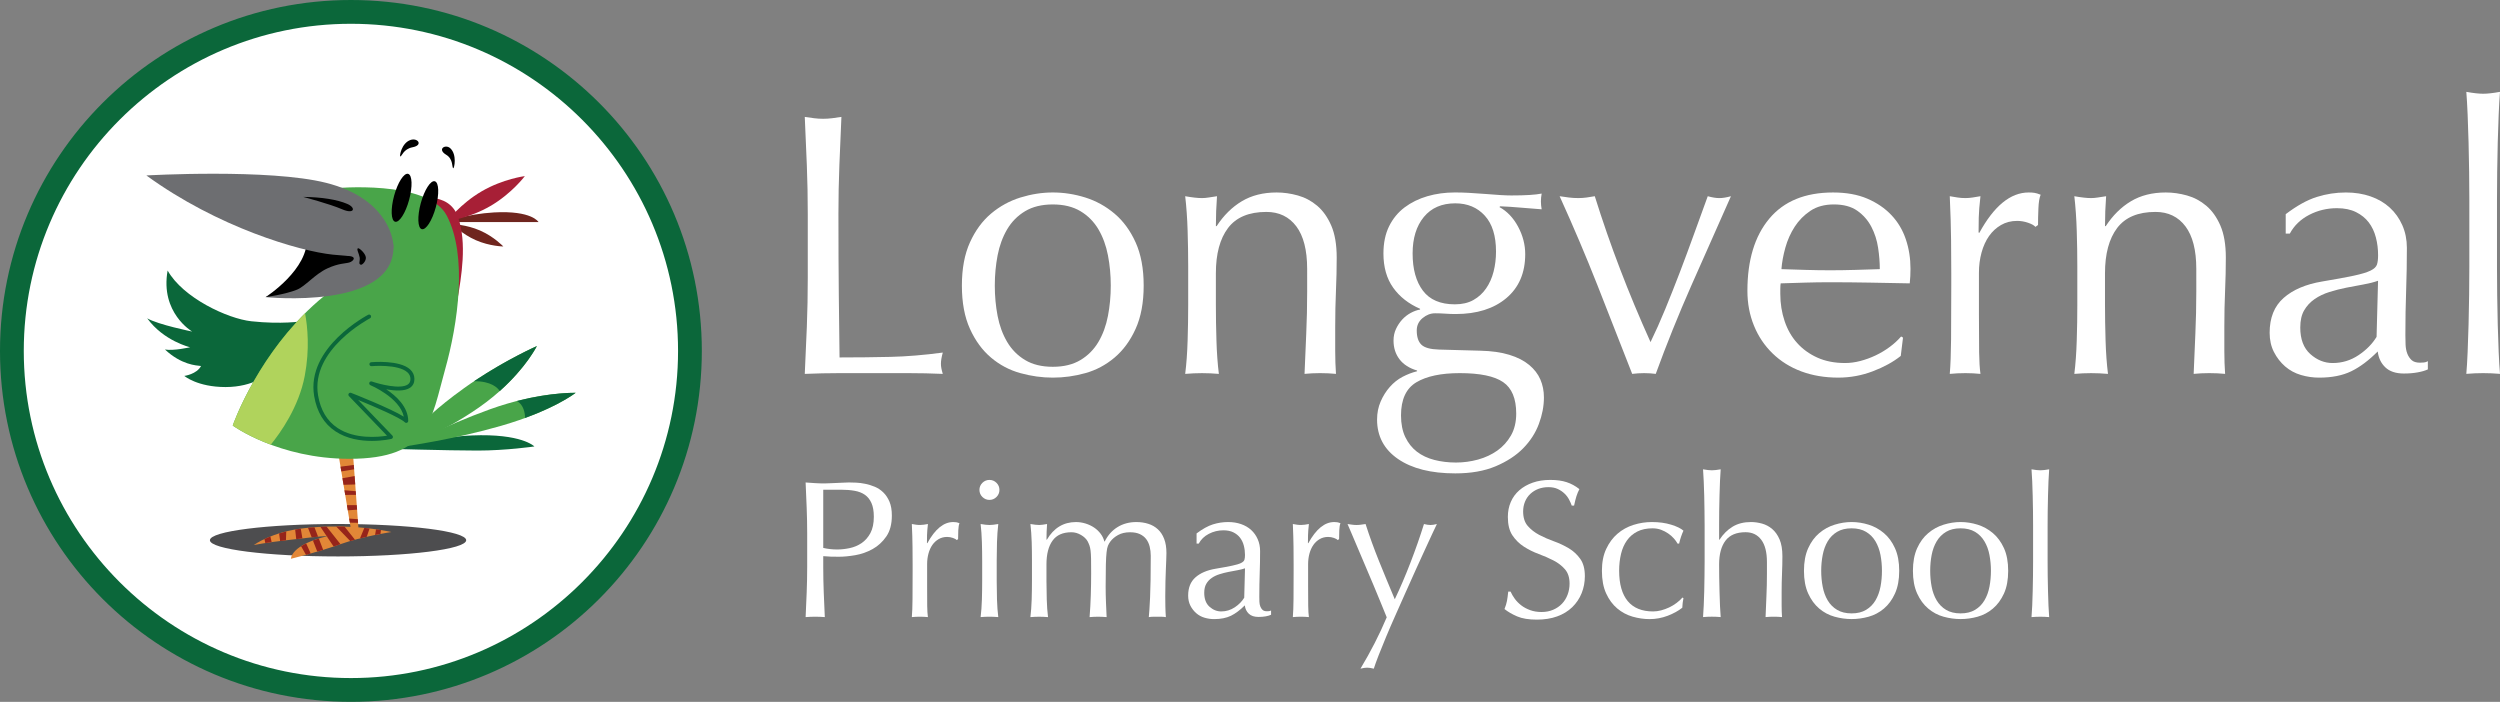 <?xml version="1.0" encoding="utf-8"?>
<!-- Generator: Adobe Illustrator 14.0.0, SVG Export Plug-In . SVG Version: 6.00 Build 43363)  -->
<!DOCTYPE svg PUBLIC "-//W3C//DTD SVG 1.1//EN" "http://www.w3.org/Graphics/SVG/1.1/DTD/svg11.dtd">
<svg version="1.1" id="Layer_1" xmlns="http://www.w3.org/2000/svg" xmlns:xlink="http://www.w3.org/1999/xlink" x="0px" y="0px"
	 width="250.39px" height="70.293px" viewBox="0 0 250.39 70.293" enable-background="new 0 0 250.39 70.293" xml:space="preserve">
<rect x="0" y="0" width="250.39" height="70.293" fill="#808080" stroke="none"/>
<g>
	<path fill="#FFFFFF" d="M35.146,69.103c-18.723,0-33.956-15.233-33.956-33.956c0-18.724,15.233-33.956,33.956-33.956
		s33.956,15.232,33.956,33.956C69.102,53.869,53.869,69.103,35.146,69.103"/>
	<path fill="#0B673A" d="M35.146,2.382c18.066,0,32.765,14.698,32.765,32.765c0,18.067-14.699,32.765-32.765,32.765
		S2.381,53.214,2.381,35.146C2.381,17.08,17.08,2.382,35.146,2.382 M35.146,0C15.735,0,0,15.735,0,35.146
		c0,19.412,15.735,35.146,35.146,35.146c19.412,0,35.146-15.734,35.146-35.146C70.292,15.735,54.558,0,35.146,0"/>
	<path fill="#4D4D4F" d="M46.692,54.106c0,0.898-5.746,1.625-12.835,1.625c-7.088,0-12.833-0.727-12.833-1.625
		c0-0.897,5.746-1.625,12.833-1.625C40.946,52.481,46.692,53.209,46.692,54.106"/>
	<path fill="#E28737" d="M35.894,52.817l-0.535-7.297l-1.426,0.186l1.174,7.061c-1.305-0.066-2.847-0.062-4.51,0.118
		c-3.397,0.365-5.174,1.704-5.174,1.704s1.207-0.246,3.232-0.476c2.004-0.227,3.45-0.424,4.193-0.424
		c-3.75,0.869-3.708,2.273-3.708,2.273s2.601-0.626,4.886-1.437c2.304-0.816,5.175-1.239,5.175-1.239S37.916,52.978,35.894,52.817"
		/>
	<path fill="#0B673A" d="M30.236,32.177c0,0-2.024,0.329-5.062,0c-2.392-0.262-6.857-2.356-8.385-5.082
		c-0.765,4.234,2.458,6.113,2.458,6.113s-3.43-0.694-4.503-1.328c1.652,2.279,4.297,2.899,4.297,2.899s-1.64,0.379-2.521,0.227
		c1.66,1.543,3.119,1.591,3.615,1.652c-0.434,0.827-1.673,0.992-1.673,0.992s1.294,1.115,4.131,1.115c2.837,0,4.297-1.35,4.297-1.35
		L30.236,32.177z"/>
	<path fill="#6F251E" d="M49.474,21.276c3.814-0.212,4.462,0.964,4.462,0.964h-9.557C44.379,22.24,46.839,21.422,49.474,21.276"/>
	<path fill="#0B673A" d="M47.243,43.613c5.023-0.211,6.28,1.102,6.28,1.102s-2.81,0.412-5.701,0.412
		c-2.893,0-9.475-0.191-9.475-0.191S43.773,43.759,47.243,43.613"/>
	<path fill="#6F251E" d="M47.659,24.057c-1.403-0.615-2.326-1.596-2.326-1.596s1.349,0.014,2.75,0.628
		c1.403,0.615,2.327,1.596,2.327,1.596S49.061,24.671,47.659,24.057"/>
	<path fill="#A71F36" d="M49.113,20.635C46.968,21.88,44.8,22.15,44.8,22.15s1.309-1.749,3.453-2.995
		c2.145-1.246,4.314-1.517,4.314-1.517S51.257,19.388,49.113,20.635"/>
	<path fill="#A71F36" d="M45.811,30.062c0.386-2.314,0.992-5.702,0.054-8.346c-0.936-2.644-4.213-1.873-5.838-1.79
		S45.425,32.376,45.811,30.062"/>
	<path fill="#49A549" d="M23.309,42.621c0,0,2.671-7.738,9.254-13.054c6.583-5.315,0.937-10.714,0.937-10.714
		s9.33-0.891,11.238,2.726c2.12,4.021,1.129,10.852-0.165,15.45c-1.407,4.999-1.543,8.924-9.585,8.924
		C27.881,45.953,23.309,42.621,23.309,42.621"/>
	<path fill="#B0D35C" d="M30.553,31.377c-5.119,5.1-7.244,11.244-7.244,11.244s1.385,1.007,3.81,1.915
		c0.96-1.174,2.814-3.768,3.406-6.9C31.03,34.959,30.805,32.718,30.553,31.377"/>
	<path d="M40.977,20.015c-0.36,1.324-0.989,2.306-1.405,2.192c-0.415-0.112-0.46-1.278-0.1-2.603c0.36-1.324,0.99-2.306,1.406-2.193
		C41.292,17.525,41.336,18.691,40.977,20.015"/>
	<path d="M43.648,20.759c-0.36,1.324-0.99,2.306-1.404,2.193c-0.416-0.114-0.46-1.278-0.101-2.603
		c0.36-1.325,0.99-2.307,1.405-2.194C43.964,18.27,44.009,19.435,43.648,20.759"/>
	<path d="M40.096,15.671c0.151,0,0.29-0.743,1.226-0.923c1.089-0.208,0.522-0.978-0.207-0.729
		C40.211,14.325,39.985,15.671,40.096,15.671"/>
	<path d="M45.392,16.852c-0.138-0.063,0.019-0.918-0.696-1.346c-0.953-0.567-0.085-1.102,0.399-0.66
		C45.799,15.488,45.493,16.899,45.392,16.852"/>
	<path fill="#0B673A" d="M37.241,44.16c-1.104,0-2.49-0.194-3.649-0.963c-1.146-0.761-1.86-1.947-2.127-3.531
		c-0.82-4.879,5.352-8.109,5.414-8.141c0.097-0.051,0.218-0.013,0.268,0.084c0.049,0.099,0.011,0.218-0.087,0.269
		c-0.059,0.03-5.976,3.13-5.203,7.722c0.248,1.472,0.904,2.57,1.954,3.266c1.728,1.146,4.073,0.913,4.951,0.771l-3.815-3.969
		c-0.064-0.068-0.074-0.171-0.021-0.249c0.051-0.077,0.151-0.107,0.237-0.073c0.178,0.069,3.92,1.539,5.281,2.384
		c-0.407-1.912-3.312-3.14-3.342-3.153c-0.099-0.04-0.148-0.152-0.11-0.252c0.039-0.102,0.149-0.152,0.25-0.118
		c0.754,0.262,2.876,0.821,3.615,0.293c0.17-0.121,0.252-0.298,0.252-0.539c0-0.266-0.098-0.484-0.3-0.669
		c-0.933-0.852-3.567-0.623-3.594-0.62c-0.111,0.008-0.206-0.071-0.215-0.18c-0.01-0.109,0.07-0.205,0.179-0.215
		c0.116-0.012,2.838-0.246,3.897,0.722c0.285,0.263,0.431,0.586,0.431,0.962c0,0.373-0.142,0.663-0.421,0.861
		c-0.542,0.388-1.543,0.323-2.406,0.165c1.013,0.672,2.195,1.758,2.207,3.165c0.001,0.081-0.047,0.152-0.12,0.184
		c-0.074,0.033-0.158,0.017-0.217-0.04c-0.487-0.474-3.054-1.577-4.679-2.239l3.432,3.571c0.049,0.052,0.067,0.125,0.046,0.193
		c-0.02,0.068-0.075,0.121-0.144,0.137C39.139,43.974,38.325,44.159,37.241,44.16"/>
	<path fill="#6D6E71" d="M26.6,29.759c0,0,12.808,1.322,12.808-5c0-2.933-6.776-0.991-6.776-0.991l-3.738,5.184L26.6,29.759z"/>
	<path d="M30.731,23.728c0.269,3.222-4.132,6.031-4.132,6.031s1.963-0.269,3.14-0.744c0.837-0.337,1.791-1.549,3.037-2.127
		c1.158-0.536,1.797-0.475,2.21-0.599c0.414-0.124,0.787-0.593-0.082-0.656C34.034,25.57,30.462,20.505,30.731,23.728"/>
	<path fill="#6D6E71" d="M14.66,17.572c0,0,12.312-0.703,18.013,0.743c5.701,1.446,6.734,5.123,6.734,6.445
		c0,0.908-2.478,1.116-6.073,0.744C30.004,25.159,21.808,22.777,14.66,17.572"/>
	<path d="M30.36,19.72c0,0,2.665,0.702,3.903,1.239c1.239,0.538,1.419-0.15,0.517-0.537C33.769,19.989,32.218,19.742,30.36,19.72"/>
	<path d="M36.639,25.752c0.063,0.389-0.364,0.802-0.495,0.765c-0.29-0.083-0.059-0.347-0.122-0.736
		c-0.062-0.389-0.374-0.896-0.148-0.917C36.011,24.851,36.576,25.363,36.639,25.752"/>
	<path fill="#49A549" d="M50.19,42.648c-4.685,1.357-9.548,2.045-9.548,2.045s3.832-2.04,8.418-3.696
		c4.906-1.771,8.593-1.653,8.593-1.653S55.383,41.146,50.19,42.648"/>
	<path fill="#49A549" d="M47.95,40.824c-3.67,2.556-7.227,3.855-7.227,3.855s0.074-1.729,5.77-5.813
		c3.636-2.607,7.278-4.205,7.278-4.205S52.174,37.884,47.95,40.824"/>
	<path fill="#0B673A" d="M47.48,38.183c1.73-0.016,2.372,0.672,2.573,0.982c2.662-2.375,3.717-4.504,3.717-4.504
		S50.76,35.982,47.48,38.183"/>
	<path fill="#0B673A" d="M51.775,40.16c0.693,0.396,0.808,1.265,0.817,1.702c3.495-1.279,5.062-2.518,5.062-2.518
		S55.265,39.268,51.775,40.16"/>
	<path fill="#96241A" d="M26.485,53.988l0.089,0.402c0.19-0.029,0.402-0.06,0.634-0.094l-0.126-0.567
		C26.859,53.817,26.664,53.904,26.485,53.988 M35.467,47.004l-0.033-0.439l-1.33,0.175l0.079,0.478L35.467,47.004z M28.058,54.185
		c0.186-0.023,0.379-0.047,0.582-0.069l0.028-0.89c-0.252,0.062-0.493,0.13-0.717,0.198L28.058,54.185z M30.123,52.946
		c-0.193,0.026-0.381,0.056-0.562,0.089l0.106,0.961c0.215-0.024,0.422-0.05,0.622-0.071L30.123,52.946z M34.407,48.559l1.171-0.037
		l-0.061-0.842l-1.22,0.217L34.407,48.559z M34.832,51.114l0.932-0.068l-0.032-0.455l-0.985,0.005L34.832,51.114z M34.575,49.57
		l1.08-0.009l-0.026-0.366l-1.13-0.093L34.575,49.57z M32.094,52.767l0.62,0.928c0.045-0.001,0.095-0.004,0.135-0.004
		c-0.042,0.009-0.078,0.019-0.118,0.028l0.681,1.018c0.206-0.068,0.411-0.138,0.614-0.209c0.025-0.008,0.051-0.018,0.077-0.026
		l-1.395-1.76C32.505,52.748,32.301,52.758,32.094,52.767 M36.053,53.926c0.233-0.057,0.461-0.113,0.682-0.163l0.278-0.835
		c-0.167-0.02-0.342-0.038-0.523-0.057L36.053,53.926z M37.659,53.012l-0.092,0.571c0.194-0.039,0.375-0.075,0.543-0.106
		l0.041-0.389C38.001,53.062,37.838,53.037,37.659,53.012 M30.154,54.707l0.491,0.863c0.152-0.041,0.309-0.086,0.475-0.133
		l-0.456-1.013C30.471,54.52,30.301,54.613,30.154,54.707 M34.969,51.938l0.068,0.41l0.824,0.014l-0.026-0.364L34.969,51.938z
		 M33.669,52.728l1.411,1.464c0.158-0.048,0.316-0.092,0.474-0.134l-1.047-1.316C34.236,52.734,33.957,52.729,33.669,52.728
		 M31.495,52.806c-0.215,0.016-0.432,0.034-0.649,0.055l0.372,0.957c0.234-0.025,0.444-0.047,0.641-0.065L31.495,52.806z
		 M31.341,54.134l0.436,1.114c0.193-0.057,0.39-0.115,0.591-0.177l-0.438-1.137C31.718,54,31.522,54.066,31.341,54.134"/>
	<path fill="#FFFFFF" d="M80.81,16.562c-0.064-1.586-0.132-3.204-0.207-4.853c0.323,0.051,0.638,0.095,0.937,0.132
		c0.299,0.037,0.6,0.056,0.899,0.056c0.299,0,0.6-0.019,0.899-0.056c0.299-0.037,0.611-0.081,0.935-0.132
		c-0.073,1.649-0.144,3.267-0.205,4.853c-0.062,1.586-0.094,3.203-0.094,4.852c0,3.146,0.013,5.875,0.038,8.185
		c0.025,2.312,0.049,4.378,0.074,6.201c1.774,0,3.472-0.019,5.096-0.057c1.623-0.037,3.372-0.181,5.244-0.432
		c-0.125,0.45-0.187,0.823-0.187,1.125c0,0.275,0.062,0.61,0.187,1.011c-1.148-0.051-2.298-0.076-3.446-0.076h-3.446h-3.466
		c-1.111,0-2.266,0.025-3.465,0.076c0.075-1.549,0.143-3.121,0.207-4.72c0.062-1.6,0.093-3.222,0.093-4.871v-6.442
		C80.903,19.765,80.873,18.148,80.81,16.562"/>
	<path fill="#FFFFFF" d="M97.145,24.279c0.536-1.186,1.241-2.148,2.115-2.885c0.874-0.736,1.855-1.273,2.941-1.612
		c1.086-0.335,2.166-0.505,3.241-0.505c1.098,0,2.185,0.169,3.259,0.505c1.075,0.338,2.048,0.875,2.923,1.612
		c0.874,0.737,1.58,1.699,2.116,2.885c0.537,1.187,0.806,2.629,0.806,4.327c0,1.699-0.269,3.141-0.806,4.327
		c-0.536,1.188-1.242,2.148-2.116,2.886c-0.875,0.736-1.848,1.255-2.923,1.553c-1.074,0.302-2.161,0.45-3.259,0.45
		c-1.075,0-2.155-0.148-3.241-0.45c-1.086-0.298-2.068-0.816-2.941-1.553c-0.874-0.737-1.579-1.698-2.115-2.886
		c-0.539-1.186-0.806-2.628-0.806-4.327C96.339,26.909,96.606,25.466,97.145,24.279 M99.916,31.641
		c0.188,0.974,0.506,1.842,0.956,2.604c0.451,0.763,1.05,1.367,1.799,1.816c0.749,0.451,1.673,0.675,2.772,0.675
		c1.098,0,2.022-0.224,2.772-0.675c0.749-0.449,1.349-1.054,1.799-1.816c0.449-0.762,0.767-1.63,0.954-2.604
		c0.188-0.974,0.282-1.986,0.282-3.035s-0.094-2.06-0.282-3.034c-0.188-0.974-0.505-1.842-0.954-2.604
		c-0.45-0.762-1.05-1.368-1.799-1.816c-0.75-0.449-1.674-0.676-2.772-0.676c-1.099,0-2.023,0.227-2.772,0.676
		c-0.75,0.449-1.349,1.054-1.799,1.816c-0.449,0.762-0.767,1.63-0.956,2.604c-0.187,0.974-0.281,1.985-0.281,3.034
		S99.729,30.667,99.916,31.641"/>
	<path fill="#FFFFFF" d="M129.832,22.668c-0.725-0.961-1.725-1.443-2.997-1.443c-1.748,0-3.028,0.539-3.84,1.611
		c-0.812,1.074-1.218,2.585-1.218,4.534v3.183c0,1.125,0.019,2.305,0.057,3.542c0.037,1.235,0.117,2.354,0.242,3.352
		c-0.574-0.05-1.136-0.075-1.686-0.075c-0.548,0-1.111,0.025-1.686,0.075c0.124-0.997,0.206-2.116,0.243-3.352
		c0.038-1.236,0.057-2.416,0.057-3.542v-3.896c0-1.125-0.019-2.304-0.057-3.54c-0.037-1.236-0.119-2.391-0.243-3.465
		c0.699,0.125,1.261,0.187,1.686,0.187c0.199,0,0.418-0.019,0.656-0.057c0.237-0.036,0.518-0.08,0.843-0.13
		c-0.075,0.999-0.112,1.999-0.112,2.996h0.074c0.702-1.072,1.541-1.904,2.519-2.49c0.977-0.587,2.141-0.881,3.494-0.881
		c0.701,0,1.408,0.1,2.124,0.3c0.713,0.199,1.358,0.543,1.936,1.03c0.575,0.487,1.045,1.149,1.409,1.986
		c0.362,0.837,0.545,1.905,0.545,3.202c0,1.075-0.025,2.179-0.074,3.315c-0.051,1.138-0.076,2.342-0.076,3.616v2.436
		c0,0.398,0.006,0.791,0.02,1.179c0.011,0.389,0.03,0.755,0.057,1.104c-0.508-0.05-1.037-0.075-1.593-0.075
		c-0.532,0-1.051,0.025-1.556,0.075c0.049-1.298,0.106-2.633,0.17-4.008c0.061-1.372,0.094-2.784,0.094-4.234V26.92
		C130.918,25.047,130.554,23.629,129.832,22.668"/>
	<path fill="#FFFFFF" d="M139.123,22.668c0.373-0.762,0.892-1.392,1.553-1.893c0.663-0.498,1.424-0.873,2.287-1.124
		c0.86-0.25,1.779-0.375,2.754-0.375c0.473,0,0.93,0.013,1.366,0.037c0.438,0.025,0.994,0.063,1.667,0.112
		c0.576,0.051,1.087,0.088,1.536,0.113c0.449,0.026,0.812,0.038,1.088,0.038c1.398,0,2.41-0.062,3.033-0.188
		c-0.024,0.125-0.044,0.257-0.055,0.392c-0.013,0.139-0.021,0.269-0.021,0.395s0.008,0.255,0.021,0.393
		c0.011,0.138,0.03,0.269,0.055,0.395c-0.723-0.05-1.43-0.106-2.115-0.169c-0.688-0.062-1.368-0.106-2.042-0.132l-0.075,0.076
		c0.773,0.423,1.397,1.08,1.872,1.966c0.475,0.887,0.713,1.805,0.713,2.754c0,1.873-0.632,3.341-1.892,4.402
		c-1.262,1.061-2.955,1.592-5.077,1.592c-0.351,0-0.692-0.013-1.03-0.037c-0.338-0.025-0.681-0.037-1.031-0.037
		c-0.449,0-0.867,0.162-1.255,0.486c-0.387,0.325-0.579,0.736-0.579,1.236c0,0.65,0.154,1.123,0.468,1.425
		c0.312,0.299,0.893,0.461,1.742,0.486c0.698,0.025,1.386,0.044,2.062,0.057c0.673,0.012,1.36,0.031,2.06,0.056
		c1.149,0.024,2.129,0.163,2.939,0.412c0.813,0.249,1.475,0.587,1.986,1.012c0.511,0.424,0.887,0.91,1.124,1.459
		c0.237,0.55,0.357,1.148,0.357,1.799c0,0.875-0.17,1.762-0.508,2.66c-0.336,0.899-0.859,1.71-1.573,2.437
		c-0.71,0.723-1.629,1.322-2.752,1.797c-1.125,0.475-2.474,0.713-4.047,0.713c-2.423,0-4.334-0.482-5.733-1.442
		c-1.398-0.962-2.098-2.28-2.098-3.953c0-0.65,0.119-1.249,0.357-1.798c0.237-0.551,0.543-1.037,0.918-1.462
		c0.374-0.425,0.799-0.762,1.272-1.012c0.475-0.249,0.962-0.437,1.461-0.562V37.11c-0.773-0.226-1.361-0.6-1.76-1.123
		c-0.4-0.525-0.6-1.148-0.6-1.874c0-0.425,0.08-0.811,0.244-1.161c0.161-0.351,0.368-0.662,0.617-0.937
		c0.25-0.275,0.538-0.499,0.862-0.675c0.324-0.174,0.636-0.287,0.937-0.337v-0.076c-1.15-0.498-2.048-1.203-2.697-2.115
		c-0.649-0.912-0.974-2.054-0.974-3.427C138.561,24.334,138.748,23.431,139.123,22.668 M150.547,38.271
		c-0.874-0.6-2.321-0.9-4.345-0.9c-1.874,0-3.321,0.307-4.345,0.918c-1.025,0.611-1.537,1.718-1.537,3.316
		c0,0.849,0.144,1.573,0.43,2.173c0.288,0.599,0.677,1.088,1.162,1.462c0.488,0.374,1.067,0.649,1.743,0.824
		c0.673,0.173,1.398,0.262,2.172,0.262c0.75,0,1.486-0.101,2.211-0.299c0.725-0.201,1.367-0.502,1.929-0.9
		c0.562-0.399,1.018-0.905,1.368-1.516c0.349-0.613,0.523-1.344,0.523-2.192C151.859,39.92,151.422,38.871,150.547,38.271
		 M148.713,21.601c-0.75-0.825-1.737-1.236-2.96-1.236c-1.349,0-2.398,0.456-3.147,1.367c-0.748,0.913-1.124,2.129-1.124,3.654
		c0,1.572,0.344,2.815,1.031,3.726c0.687,0.913,1.755,1.368,3.203,1.368c0.725,0,1.343-0.143,1.854-0.431
		c0.512-0.288,0.936-0.674,1.272-1.162c0.338-0.487,0.588-1.049,0.75-1.686c0.163-0.637,0.243-1.304,0.243-2.003
		C149.836,23.623,149.462,22.424,148.713,21.601"/>
	<path fill="#FFFFFF" d="M160.008,28.606c-1.162-2.947-2.43-5.932-3.802-8.954c0.325,0.05,0.636,0.094,0.937,0.131
		c0.3,0.037,0.611,0.056,0.938,0.056c0.274,0,0.549-0.019,0.824-0.056c0.273-0.037,0.548-0.081,0.822-0.131
		c0.774,2.472,1.616,4.901,2.53,7.287c0.909,2.385,1.929,4.828,3.053,7.324c0.499-1.023,0.992-2.129,1.479-3.314
		c0.487-1.188,0.974-2.417,1.462-3.691c0.485-1.274,0.961-2.553,1.424-3.84c0.462-1.287,0.917-2.542,1.366-3.765
		c0.45,0.125,0.836,0.187,1.161,0.187c0.324,0,0.712-0.062,1.162-0.187c-1.349,3.022-2.674,6.007-3.971,8.954
		c-1.299,2.947-2.487,5.894-3.56,8.84c-0.374-0.05-0.762-0.075-1.161-0.075c-0.4,0-0.8,0.025-1.199,0.075
		C162.325,34.5,161.17,31.554,160.008,28.606"/>
	<path fill="#FFFFFF" d="M177.205,21.9c1.46-1.749,3.589-2.622,6.387-2.622c1.324,0,2.467,0.205,3.428,0.617
		c0.962,0.412,1.767,0.962,2.416,1.649c0.65,0.687,1.13,1.492,1.442,2.417c0.313,0.924,0.469,1.911,0.469,2.959
		c0,0.25-0.006,0.493-0.018,0.73c-0.014,0.237-0.033,0.481-0.056,0.731c-1.349-0.024-2.686-0.051-4.01-0.076
		c-1.323-0.023-2.661-0.037-4.01-0.037c-0.824,0-1.642,0.013-2.453,0.037c-0.812,0.025-1.63,0.052-2.454,0.076
		c-0.023,0.125-0.038,0.312-0.038,0.561v0.488c0,0.974,0.146,1.886,0.433,2.734c0.286,0.851,0.704,1.58,1.255,2.192
		c0.55,0.611,1.223,1.1,2.022,1.46c0.8,0.362,1.725,0.543,2.771,0.543c0.501,0,1.014-0.067,1.537-0.205
		c0.523-0.137,1.035-0.324,1.536-0.562c0.498-0.237,0.968-0.519,1.404-0.843c0.438-0.324,0.818-0.674,1.143-1.049l0.188,0.113
		l-0.225,1.835c-0.75,0.6-1.681,1.111-2.791,1.535c-1.112,0.424-2.268,0.638-3.465,0.638c-1.35,0-2.58-0.207-3.691-0.619
		s-2.073-1.012-2.884-1.798c-0.812-0.786-1.438-1.717-1.873-2.791c-0.438-1.073-0.655-2.235-0.655-3.484
		C175.013,26.059,175.743,23.648,177.205,21.9 M181.325,21.113c-0.636,0.425-1.161,0.955-1.573,1.592
		c-0.411,0.637-0.725,1.337-0.937,2.098c-0.212,0.761-0.345,1.48-0.393,2.153c0.773,0.025,1.579,0.052,2.416,0.076
		c0.836,0.024,1.654,0.038,2.454,0.038c0.824,0,1.66-0.013,2.511-0.038c0.848-0.024,1.673-0.051,2.471-0.076
		c0-0.673-0.055-1.385-0.169-2.135c-0.112-0.75-0.336-1.449-0.673-2.099c-0.337-0.649-0.805-1.185-1.405-1.61
		c-0.599-0.425-1.386-0.637-2.359-0.637C182.742,20.477,181.961,20.688,181.325,21.113"/>
	<path fill="#FFFFFF" d="M203.129,22.312c-0.361-0.125-0.729-0.188-1.104-0.188c-0.6,0-1.138,0.138-1.611,0.413
		c-0.474,0.275-0.876,0.643-1.199,1.104c-0.325,0.463-0.574,1.013-0.75,1.65c-0.175,0.636-0.262,1.317-0.262,2.041v4.12
		c0,1.675,0.006,2.955,0.02,3.841c0.012,0.887,0.056,1.605,0.132,2.154c-0.5-0.05-1.001-0.076-1.5-0.076
		c-0.55,0-1.074,0.026-1.573,0.076c0.075-0.85,0.117-2.005,0.131-3.466c0.013-1.461,0.02-3.252,0.02-5.376v-1.199
		c0-0.974-0.007-2.098-0.02-3.371c-0.014-1.274-0.056-2.735-0.131-4.384c0.274,0.05,0.537,0.094,0.786,0.13
		c0.251,0.04,0.512,0.057,0.787,0.057c0.225,0,0.462-0.018,0.713-0.057c0.248-0.036,0.512-0.08,0.787-0.13
		c-0.102,0.899-0.158,1.611-0.17,2.136s-0.018,1.024-0.018,1.498l0.074,0.038c1.474-2.697,3.122-4.046,4.946-4.046
		c0.223,0,0.418,0.013,0.579,0.038c0.163,0.024,0.367,0.088,0.618,0.187c-0.124,0.3-0.2,0.756-0.224,1.367
		c-0.027,0.613-0.038,1.168-0.038,1.668l-0.263,0.187C203.735,22.573,203.491,22.438,203.129,22.312"/>
	<path fill="#FFFFFF" d="M218.883,22.668c-0.724-0.961-1.725-1.443-2.996-1.443c-1.75,0-3.029,0.539-3.842,1.611
		c-0.81,1.074-1.217,2.585-1.217,4.534v3.183c0,1.125,0.019,2.305,0.057,3.542c0.037,1.235,0.118,2.354,0.242,3.352
		c-0.574-0.05-1.137-0.075-1.686-0.075s-1.111,0.025-1.685,0.075c0.124-0.997,0.205-2.116,0.242-3.352
		c0.039-1.236,0.057-2.416,0.057-3.542v-3.896c0-1.125-0.018-2.304-0.057-3.54c-0.037-1.236-0.118-2.391-0.242-3.465
		c0.699,0.125,1.26,0.187,1.685,0.187c0.2,0,0.418-0.019,0.656-0.057c0.237-0.036,0.518-0.08,0.842-0.13
		c-0.073,0.999-0.111,1.999-0.111,2.996h0.076c0.701-1.072,1.54-1.904,2.518-2.49c0.977-0.587,2.141-0.881,3.494-0.881
		c0.701,0,1.408,0.1,2.124,0.3c0.713,0.199,1.358,0.543,1.934,1.03c0.577,0.487,1.047,1.149,1.411,1.986
		c0.362,0.837,0.545,1.905,0.545,3.202c0,1.075-0.025,2.179-0.074,3.315c-0.051,1.138-0.076,2.342-0.076,3.616v2.436
		c0,0.398,0.005,0.791,0.02,1.179c0.011,0.389,0.03,0.755,0.057,1.104c-0.508-0.05-1.037-0.075-1.593-0.075
		c-0.532,0-1.051,0.025-1.556,0.075c0.049-1.298,0.105-2.633,0.17-4.008c0.061-1.372,0.094-2.784,0.094-4.234V26.92
		C219.971,25.047,219.607,23.629,218.883,22.668"/>
	<path fill="#FFFFFF" d="M232.034,19.728c0.948-0.301,1.923-0.45,2.923-0.45c0.898,0,1.724,0.131,2.474,0.394
		c0.751,0.262,1.392,0.636,1.923,1.125c0.532,0.486,0.95,1.073,1.253,1.76c0.304,0.688,0.456,1.442,0.456,2.267
		c0,1.422-0.024,2.841-0.073,4.251c-0.051,1.411-0.077,2.903-0.077,4.478c0,0.3,0.006,0.618,0.019,0.955
		c0.014,0.337,0.07,0.637,0.169,0.898c0.1,0.263,0.244,0.48,0.431,0.656c0.188,0.175,0.469,0.262,0.843,0.262
		c0.126,0,0.256-0.007,0.395-0.02c0.137-0.011,0.269-0.055,0.393-0.131v0.824c-0.275,0.126-0.618,0.227-1.029,0.299
		c-0.413,0.075-0.868,0.114-1.367,0.114c-0.812,0-1.433-0.207-1.862-0.618c-0.433-0.412-0.686-0.943-0.762-1.592
		c-0.896,0.898-1.779,1.561-2.65,1.984s-1.941,0.638-3.211,0.638c-0.621,0-1.231-0.087-1.829-0.264
		c-0.597-0.174-1.125-0.462-1.586-0.859c-0.46-0.401-0.833-0.881-1.121-1.444c-0.286-0.562-0.429-1.204-0.429-1.929
		c0-1.498,0.466-2.66,1.4-3.484c0.933-0.824,2.221-1.373,3.865-1.649c1.343-0.224,2.394-0.418,3.154-0.58
		c0.759-0.163,1.319-0.331,1.68-0.506c0.359-0.174,0.577-0.381,0.653-0.619c0.073-0.237,0.11-0.542,0.11-0.917
		c0-0.625-0.072-1.224-0.224-1.798c-0.15-0.575-0.388-1.073-0.712-1.499c-0.324-0.424-0.748-0.768-1.272-1.029
		c-0.526-0.263-1.162-0.394-1.912-0.394c-0.998,0-1.929,0.225-2.791,0.674c-0.86,0.449-1.504,1.074-1.929,1.873h-0.412v-1.948
		C230.047,20.602,231.083,20.026,232.034,19.728 M236.704,28.493c-0.56,0.101-1.124,0.208-1.694,0.318
		c-0.571,0.113-1.139,0.257-1.697,0.432c-0.561,0.175-1.056,0.412-1.492,0.713c-0.434,0.299-0.783,0.673-1.043,1.122
		c-0.262,0.45-0.392,1.024-0.392,1.723c0,1.176,0.336,2.062,1.006,2.661s1.418,0.898,2.236,0.898c0.945,0,1.81-0.262,2.592-0.786
		c0.784-0.524,1.387-1.137,1.809-1.835l0.148-5.62C237.754,28.269,237.263,28.394,236.704,28.493"/>
	<path fill="#FFFFFF" d="M247.299,17.217c-0.013-0.999-0.031-1.985-0.057-2.959c-0.023-0.975-0.057-1.904-0.094-2.791
		c-0.038-0.886-0.08-1.644-0.131-2.267c0.699,0.125,1.262,0.188,1.687,0.188s0.986-0.062,1.686-0.188
		c-0.049,0.623-0.094,1.38-0.132,2.267c-0.037,0.887-0.067,1.816-0.094,2.791c-0.023,0.974-0.044,1.961-0.056,2.959
		s-0.019,1.923-0.019,2.772v6.78c0,0.85,0.007,1.774,0.019,2.773c0.012,0.999,0.032,1.985,0.056,2.959
		c0.026,0.975,0.057,1.898,0.094,2.773c0.038,0.873,0.083,1.598,0.132,2.171c-0.574-0.05-1.137-0.074-1.686-0.074
		c-0.55,0-1.111,0.024-1.687,0.074c0.051-0.573,0.093-1.298,0.131-2.171c0.037-0.875,0.07-1.799,0.094-2.773
		c0.025-0.974,0.044-1.96,0.057-2.959c0.014-0.999,0.02-1.924,0.02-2.773v-6.78C247.319,19.141,247.313,18.216,247.299,17.217"/>
	<path fill="#FFFFFF" d="M80.794,50.862c-0.034-0.829-0.068-1.677-0.107-2.54c0.313,0.024,0.631,0.048,0.952,0.067
		c0.32,0.021,0.637,0.029,0.951,0.029c0.158,0,0.349-0.006,0.571-0.02c0.222-0.013,0.448-0.022,0.677-0.029
		c0.228-0.006,0.449-0.017,0.658-0.029c0.209-0.014,0.385-0.019,0.529-0.019c0.197,0,0.439,0.005,0.727,0.019
		c0.288,0.013,0.592,0.052,0.912,0.118c0.322,0.065,0.639,0.163,0.954,0.294c0.313,0.131,0.599,0.321,0.853,0.569
		c0.255,0.249,0.461,0.56,0.619,0.932c0.157,0.374,0.235,0.835,0.235,1.385c0,0.864-0.187,1.563-0.56,2.1
		c-0.372,0.537-0.832,0.956-1.373,1.257c-0.545,0.301-1.12,0.504-1.729,0.609c-0.607,0.104-1.147,0.156-1.618,0.156
		c-0.303,0-0.577-0.003-0.825-0.009c-0.249-0.006-0.506-0.023-0.767-0.049v1.078c0,0.865,0.018,1.714,0.05,2.553
		c0.033,0.837,0.067,1.663,0.107,2.473c-0.301-0.025-0.621-0.039-0.961-0.039c-0.341,0-0.661,0.014-0.961,0.039
		c0.039-0.81,0.073-1.636,0.107-2.473c0.032-0.839,0.05-1.688,0.05-2.553v-3.376C80.844,52.542,80.826,51.694,80.794,50.862
		 M83.846,55.034c0.407,0,0.825-0.046,1.256-0.138c0.434-0.091,0.829-0.257,1.188-0.499c0.36-0.243,0.653-0.577,0.884-1.002
		c0.229-0.426,0.345-0.972,0.345-1.638c0-0.563-0.08-1.021-0.237-1.375c-0.157-0.353-0.377-0.628-0.658-0.825
		c-0.281-0.196-0.624-0.33-1.03-0.401c-0.406-0.072-0.864-0.109-1.373-0.109h-1.768v5.83C82.898,54.981,83.362,55.034,83.846,55.034
		"/>
	<path fill="#FFFFFF" d="M95.437,53.876c-0.189-0.065-0.381-0.099-0.58-0.099c-0.313,0-0.595,0.073-0.842,0.217
		c-0.249,0.144-0.459,0.337-0.629,0.579c-0.17,0.243-0.3,0.53-0.392,0.863c-0.091,0.334-0.137,0.691-0.137,1.07v2.159
		c0,0.877,0.001,1.548,0.008,2.013s0.031,0.841,0.07,1.128c-0.262-0.026-0.525-0.039-0.786-0.039c-0.287,0-0.562,0.013-0.823,0.039
		c0.04-0.445,0.062-1.051,0.068-1.815c0.006-0.767,0.011-1.705,0.011-2.817v-0.627c0-0.512-0.004-1.101-0.011-1.767
		c-0.006-0.668-0.028-1.434-0.068-2.298c0.144,0.026,0.281,0.049,0.413,0.069c0.13,0.019,0.267,0.028,0.411,0.028
		c0.117,0,0.242-0.01,0.375-0.028c0.131-0.021,0.268-0.043,0.412-0.069c-0.052,0.472-0.082,0.844-0.089,1.119
		c-0.006,0.274-0.009,0.536-0.009,0.785l0.039,0.021c0.771-1.414,1.635-2.121,2.59-2.121c0.118,0,0.221,0.007,0.305,0.02
		c0.085,0.015,0.192,0.046,0.325,0.1c-0.068,0.155-0.107,0.396-0.121,0.715c-0.012,0.321-0.019,0.612-0.019,0.874l-0.137,0.099
		C95.754,54.014,95.628,53.943,95.437,53.876"/>
	<path fill="#FFFFFF" d="M98.391,48.36c0.198-0.196,0.434-0.294,0.708-0.294c0.274,0,0.51,0.098,0.707,0.294
		c0.196,0.197,0.294,0.433,0.294,0.707c0,0.275-0.099,0.511-0.294,0.706c-0.197,0.196-0.433,0.295-0.707,0.295
		c-0.273,0-0.509-0.099-0.708-0.295c-0.196-0.195-0.294-0.431-0.294-0.706C98.096,48.793,98.194,48.558,98.391,48.36 M98.343,54.298
		c-0.02-0.647-0.063-1.253-0.128-1.815c0.368,0.066,0.662,0.098,0.884,0.098c0.222,0,0.517-0.031,0.884-0.098
		c-0.065,0.562-0.109,1.168-0.129,1.815c-0.019,0.647-0.028,1.268-0.028,1.855v2.042c0,0.589,0.009,1.207,0.028,1.854
		c0.02,0.647,0.064,1.234,0.129,1.757c-0.303-0.026-0.596-0.039-0.884-0.039c-0.287,0-0.582,0.013-0.884,0.039
		c0.065-0.522,0.108-1.109,0.128-1.757s0.028-1.266,0.028-1.854v-2.042C98.371,55.565,98.363,54.945,98.343,54.298"/>
	<path fill="#FFFFFF" d="M103.331,54.298c-0.021-0.647-0.064-1.253-0.128-1.815c0.366,0.066,0.66,0.098,0.884,0.098
		c0.104,0,0.217-0.01,0.341-0.028c0.127-0.021,0.273-0.042,0.442-0.069c-0.039,0.523-0.059,1.048-0.059,1.57h0.039
		c0.692-1.176,1.663-1.767,2.917-1.767c0.325,0,0.646,0.05,0.958,0.147c0.313,0.098,0.597,0.232,0.852,0.402
		c0.254,0.17,0.471,0.376,0.654,0.618c0.183,0.242,0.308,0.501,0.373,0.775h0.04c0.316-0.628,0.745-1.109,1.289-1.441
		c0.544-0.334,1.172-0.502,1.88-0.502c0.435,0,0.834,0.06,1.2,0.178c0.369,0.116,0.687,0.301,0.956,0.55
		c0.27,0.247,0.479,0.568,0.629,0.961c0.152,0.394,0.227,0.863,0.227,1.414c0,0.223-0.006,0.465-0.02,0.725
		c-0.013,0.263-0.026,0.567-0.038,0.914c-0.014,0.346-0.027,0.739-0.04,1.178c-0.014,0.438-0.02,0.945-0.02,1.521
		c0,0.354,0.004,0.694,0.011,1.021c0.007,0.328,0.021,0.682,0.049,1.061c-0.145-0.026-0.288-0.039-0.432-0.039h-0.412h-0.433
		c-0.145,0-0.288,0.013-0.432,0.039c0.04-0.327,0.081-0.987,0.129-1.983c0.046-0.993,0.067-2.38,0.067-4.16
		c0-0.326-0.037-0.636-0.108-0.923c-0.072-0.286-0.188-0.537-0.345-0.745c-0.159-0.211-0.368-0.376-0.631-0.501
		c-0.265-0.125-0.593-0.188-0.986-0.188c-0.473,0-0.873,0.093-1.202,0.275s-0.586,0.399-0.769,0.647
		c-0.106,0.144-0.19,0.288-0.248,0.433c-0.059,0.144-0.105,0.362-0.137,0.657c-0.033,0.295-0.057,0.706-0.07,1.236
		c-0.014,0.53-0.021,1.26-0.021,2.189c0,0.562,0.012,1.076,0.031,1.54c0.019,0.465,0.042,0.972,0.067,1.521
		c-0.295-0.026-0.581-0.039-0.853-0.039s-0.555,0.013-0.854,0.039c0.059-0.72,0.098-1.452,0.121-2.197
		c0.024-0.746,0.036-1.479,0.036-2.2c0-0.615-0.005-1.094-0.009-1.442c-0.009-0.345-0.024-0.621-0.05-0.824
		c-0.025-0.203-0.062-0.37-0.107-0.499c-0.046-0.132-0.108-0.275-0.188-0.434c-0.142-0.248-0.367-0.462-0.672-0.637
		c-0.307-0.178-0.623-0.267-0.949-0.267c-0.86,0-1.492,0.281-1.894,0.845c-0.405,0.562-0.607,1.354-0.607,2.375v1.669
		c0,0.589,0.011,1.207,0.03,1.854c0.02,0.647,0.062,1.234,0.127,1.757c-0.301-0.026-0.594-0.039-0.882-0.039
		c-0.29,0-0.584,0.013-0.884,0.039c0.064-0.522,0.108-1.109,0.128-1.757c0.02-0.647,0.028-1.266,0.028-1.854v-2.042
		C103.358,55.565,103.351,54.945,103.331,54.298"/>
	<path fill="#FFFFFF" d="M121.477,52.521c0.495-0.156,1.007-0.235,1.53-0.235c0.473,0,0.902,0.069,1.297,0.207
		c0.394,0.138,0.729,0.333,1.008,0.588c0.279,0.256,0.497,0.563,0.655,0.923c0.159,0.359,0.239,0.757,0.239,1.188
		c0,0.746-0.013,1.488-0.039,2.228c-0.025,0.741-0.039,1.522-0.039,2.346c0,0.159,0.002,0.324,0.009,0.501
		c0.007,0.178,0.037,0.334,0.09,0.471c0.052,0.138,0.127,0.254,0.225,0.346c0.1,0.091,0.245,0.137,0.443,0.137
		c0.064,0,0.133-0.003,0.203-0.011c0.073-0.007,0.142-0.028,0.208-0.068v0.431c-0.144,0.067-0.324,0.12-0.541,0.159
		c-0.214,0.038-0.455,0.058-0.715,0.058c-0.425,0-0.752-0.106-0.976-0.324c-0.227-0.216-0.359-0.493-0.398-0.834
		c-0.47,0.472-0.934,0.818-1.388,1.041c-0.458,0.222-1.018,0.334-1.684,0.334c-0.327,0-0.646-0.046-0.958-0.138
		c-0.314-0.091-0.59-0.242-0.832-0.452c-0.241-0.209-0.438-0.462-0.588-0.755c-0.15-0.296-0.224-0.632-0.224-1.012
		c0-0.785,0.244-1.394,0.733-1.825c0.49-0.433,1.165-0.72,2.025-0.864c0.702-0.118,1.254-0.22,1.651-0.305
		c0.398-0.083,0.692-0.172,0.88-0.263c0.189-0.092,0.304-0.2,0.345-0.325c0.038-0.125,0.058-0.283,0.058-0.481
		c0-0.327-0.039-0.641-0.117-0.941s-0.205-0.563-0.375-0.786c-0.169-0.223-0.392-0.402-0.666-0.54
		c-0.274-0.137-0.609-0.206-1.001-0.206c-0.524,0-1.01,0.119-1.464,0.355c-0.45,0.234-0.788,0.562-1.01,0.979h-0.215v-1.021
		C120.436,52.979,120.979,52.68,121.477,52.521 M123.923,57.115c-0.292,0.053-0.587,0.108-0.889,0.167
		c-0.3,0.059-0.596,0.136-0.888,0.228c-0.294,0.091-0.556,0.214-0.781,0.372c-0.229,0.155-0.412,0.353-0.547,0.588
		c-0.138,0.237-0.207,0.536-0.207,0.903c0,0.615,0.176,1.08,0.527,1.394c0.352,0.315,0.742,0.471,1.174,0.471
		c0.493,0,0.945-0.137,1.357-0.412c0.41-0.274,0.726-0.596,0.947-0.962l0.078-2.944C124.474,56.999,124.217,57.062,123.923,57.115"
		/>
	<path fill="#FFFFFF" d="M133.598,53.876c-0.19-0.065-0.385-0.099-0.58-0.099c-0.313,0-0.597,0.073-0.844,0.217
		c-0.248,0.144-0.457,0.337-0.628,0.579c-0.169,0.243-0.302,0.53-0.394,0.863c-0.091,0.334-0.137,0.691-0.137,1.07v2.159
		c0,0.877,0.003,1.548,0.01,2.013s0.029,0.841,0.068,1.128c-0.261-0.026-0.523-0.039-0.783-0.039c-0.29,0-0.564,0.013-0.825,0.039
		c0.039-0.445,0.06-1.051,0.068-1.815c0.008-0.767,0.01-1.705,0.01-2.817v-0.627c0-0.512-0.002-1.101-0.01-1.767
		c-0.009-0.668-0.029-1.434-0.068-2.298c0.143,0.026,0.279,0.049,0.411,0.069c0.131,0.019,0.268,0.028,0.414,0.028
		c0.116,0,0.241-0.01,0.372-0.028c0.131-0.021,0.268-0.043,0.411-0.069c-0.053,0.472-0.08,0.844-0.087,1.119
		c-0.007,0.274-0.011,0.536-0.011,0.785l0.038,0.021c0.774-1.414,1.639-2.121,2.593-2.121c0.119,0,0.219,0.007,0.304,0.02
		c0.085,0.015,0.193,0.046,0.324,0.1c-0.066,0.155-0.105,0.396-0.118,0.715c-0.013,0.321-0.019,0.612-0.019,0.874l-0.138,0.099
		C133.915,54.014,133.788,53.943,133.598,53.876"/>
	<path fill="#FFFFFF" d="M138.329,60.453c-0.229-0.563-0.476-1.155-0.735-1.777c-0.263-0.62-0.532-1.257-0.807-1.904
		s-0.532-1.257-0.774-1.824c-0.242-0.57-0.455-1.07-0.638-1.503c-0.183-0.432-0.321-0.752-0.412-0.961
		c0.171,0.025,0.326,0.049,0.47,0.067c0.144,0.021,0.287,0.03,0.432,0.03s0.29-0.01,0.434-0.03c0.144-0.019,0.3-0.042,0.471-0.067
		c0.404,1.256,0.856,2.498,1.353,3.729c0.5,1.231,1.021,2.5,1.573,3.809c0.549-1.151,1.074-2.381,1.578-3.689
		c0.506-1.31,0.953-2.592,1.346-3.848c0.26,0.064,0.476,0.098,0.648,0.098c0.169,0,0.385-0.033,0.646-0.098
		c-0.091,0.185-0.239,0.493-0.442,0.933c-0.201,0.438-0.443,0.961-0.724,1.57c-0.283,0.608-0.591,1.282-0.924,2.021
		c-0.333,0.738-0.676,1.497-1.021,2.277c-0.348,0.777-0.69,1.551-1.03,2.314c-0.343,0.767-0.656,1.493-0.943,2.18
		c-0.287,0.688-0.539,1.309-0.756,1.864c-0.215,0.557-0.375,1-0.479,1.327c-0.263-0.067-0.486-0.1-0.67-0.1
		c-0.183,0-0.403,0.032-0.665,0.1c1.031-1.716,1.908-3.429,2.63-5.145C138.744,61.473,138.556,61.016,138.329,60.453"/>
	<path fill="#FFFFFF" d="M151.715,59.972c0.176,0.241,0.393,0.46,0.646,0.657c0.258,0.197,0.554,0.357,0.896,0.481
		c0.338,0.124,0.717,0.186,1.137,0.186c0.433,0,0.822-0.075,1.167-0.225c0.348-0.149,0.643-0.354,0.885-0.608
		c0.242-0.256,0.43-0.557,0.559-0.904c0.131-0.346,0.197-0.716,0.197-1.107c0-0.603-0.155-1.081-0.461-1.433
		c-0.309-0.355-0.69-0.647-1.147-0.884c-0.461-0.235-0.955-0.453-1.484-0.648s-1.023-0.442-1.482-0.736
		c-0.457-0.294-0.84-0.671-1.147-1.128c-0.308-0.458-0.46-1.074-0.46-1.846c0-0.55,0.098-1.051,0.294-1.501
		c0.194-0.451,0.479-0.842,0.853-1.17c0.374-0.326,0.821-0.581,1.345-0.765c0.522-0.184,1.113-0.274,1.766-0.274
		c0.631,0,1.172,0.076,1.631,0.226c0.457,0.149,0.882,0.383,1.277,0.696c-0.119,0.225-0.217,0.459-0.295,0.706
		c-0.078,0.25-0.159,0.563-0.237,0.943h-0.235c-0.064-0.184-0.153-0.384-0.265-0.599c-0.112-0.215-0.262-0.416-0.451-0.598
		c-0.188-0.184-0.415-0.338-0.678-0.462c-0.26-0.125-0.576-0.187-0.941-0.187c-0.367,0-0.703,0.059-1.012,0.176
		c-0.306,0.117-0.575,0.286-0.804,0.501s-0.406,0.475-0.529,0.774c-0.124,0.302-0.188,0.628-0.188,0.982
		c0,0.614,0.155,1.101,0.462,1.452c0.307,0.354,0.689,0.651,1.146,0.895c0.461,0.242,0.955,0.457,1.483,0.646
		c0.531,0.19,1.022,0.424,1.483,0.696c0.457,0.275,0.839,0.629,1.147,1.061c0.308,0.434,0.461,1.008,0.461,1.728
		c0,0.602-0.107,1.173-0.322,1.708c-0.218,0.536-0.532,1.005-0.943,1.403c-0.414,0.399-0.915,0.707-1.512,0.923
		c-0.595,0.216-1.272,0.323-2.032,0.323c-0.812,0-1.47-0.107-1.972-0.323c-0.503-0.216-0.925-0.462-1.269-0.737
		c0.121-0.3,0.202-0.571,0.248-0.813c0.045-0.241,0.089-0.554,0.127-0.933h0.235C151.398,59.49,151.54,59.729,151.715,59.972"/>
	<path fill="#FFFFFF" d="M160.873,54.976c0.287-0.615,0.664-1.122,1.13-1.521c0.464-0.4,0.996-0.693,1.599-0.884
		c0.602-0.19,1.217-0.285,1.846-0.285c0.72,0,1.363,0.089,1.933,0.265c0.57,0.177,0.979,0.377,1.227,0.599
		c-0.091,0.197-0.174,0.404-0.244,0.618c-0.073,0.217-0.136,0.442-0.188,0.678h-0.158c-0.091-0.17-0.214-0.342-0.372-0.519
		c-0.155-0.179-0.343-0.342-0.56-0.492c-0.214-0.149-0.455-0.275-0.715-0.373c-0.263-0.098-0.552-0.146-0.865-0.146
		c-0.587,0-1.095,0.107-1.522,0.323c-0.424,0.217-0.77,0.514-1.038,0.894c-0.27,0.38-0.466,0.827-0.59,1.344
		c-0.123,0.518-0.188,1.077-0.188,1.679c0,1.348,0.291,2.365,0.864,3.053c0.577,0.688,1.421,1.03,2.533,1.03
		c0.26,0,0.531-0.036,0.806-0.107c0.274-0.072,0.542-0.17,0.805-0.294c0.262-0.124,0.507-0.271,0.735-0.443
		c0.229-0.17,0.429-0.353,0.6-0.549l0.097,0.06c-0.063,0.313-0.103,0.634-0.116,0.961c-0.395,0.314-0.882,0.583-1.464,0.806
		c-0.584,0.222-1.187,0.334-1.814,0.334c-0.564,0-1.128-0.083-1.699-0.246c-0.568-0.163-1.082-0.438-1.542-0.824
		c-0.457-0.387-0.827-0.886-1.107-1.502c-0.283-0.615-0.423-1.367-0.423-2.257C160.44,56.324,160.583,55.593,160.873,54.976"/>
	<path fill="#FFFFFF" d="M170.716,51.207c-0.007-0.524-0.016-1.041-0.027-1.552c-0.014-0.511-0.032-0.997-0.051-1.462
		c-0.021-0.465-0.043-0.86-0.068-1.188c0.366,0.065,0.661,0.098,0.882,0.098c0.223,0,0.519-0.032,0.884-0.098
		c-0.024,0.327-0.05,0.72-0.068,1.178c-0.021,0.459-0.036,0.939-0.048,1.442c-0.013,0.504-0.025,1.012-0.031,1.521
		c-0.007,0.511-0.009,0.981-0.009,1.413v1.494h0.04c0.368-0.564,0.807-1,1.318-1.307c0.512-0.308,1.121-0.461,1.832-0.461
		c0.368,0,0.738,0.053,1.112,0.156c0.374,0.104,0.712,0.284,1.014,0.541c0.301,0.254,0.548,0.602,0.737,1.039
		c0.189,0.439,0.285,0.998,0.285,1.679c0,0.562-0.013,1.144-0.038,1.736c-0.026,0.597-0.039,1.228-0.039,1.896v1.276
		c0,0.208,0.005,0.416,0.01,0.617c0.007,0.202,0.016,0.397,0.029,0.58c-0.266-0.027-0.542-0.039-0.833-0.039
		c-0.279,0-0.551,0.012-0.815,0.039c0.027-0.681,0.054-1.381,0.087-2.102c0.033-0.72,0.05-1.459,0.05-2.217v-1.197
		c0-0.981-0.189-1.724-0.569-2.228c-0.379-0.506-0.902-0.757-1.57-0.757c-0.917,0-1.586,0.282-2.011,0.845
		c-0.425,0.562-0.639,1.353-0.639,2.374c0,0.368,0.002,0.791,0.009,1.275c0.006,0.485,0.019,0.973,0.031,1.463
		c0.012,0.49,0.027,0.966,0.048,1.423c0.019,0.459,0.044,0.832,0.068,1.12c-0.299-0.027-0.595-0.039-0.884-0.039
		c-0.287,0-0.58,0.012-0.882,0.039c0.025-0.303,0.048-0.681,0.068-1.14c0.019-0.458,0.037-0.941,0.051-1.452
		c0.012-0.509,0.021-1.026,0.027-1.551c0.007-0.523,0.012-1.007,0.012-1.453V52.66C170.728,52.215,170.723,51.731,170.716,51.207"/>
	<path fill="#FFFFFF" d="M181.1,54.906c0.281-0.621,0.651-1.125,1.108-1.51c0.458-0.387,0.971-0.669,1.542-0.845
		c0.568-0.176,1.135-0.266,1.698-0.266c0.574,0,1.146,0.09,1.707,0.266c0.564,0.176,1.073,0.458,1.533,0.845
		c0.456,0.385,0.826,0.889,1.106,1.51c0.282,0.623,0.424,1.379,0.424,2.268c0,0.891-0.142,1.647-0.424,2.268
		c-0.28,0.621-0.65,1.126-1.106,1.511c-0.46,0.388-0.969,0.659-1.533,0.815c-0.562,0.157-1.133,0.235-1.707,0.235
		c-0.563,0-1.13-0.078-1.698-0.235c-0.571-0.156-1.084-0.428-1.542-0.815c-0.457-0.385-0.827-0.89-1.108-1.511
		c-0.282-0.62-0.422-1.377-0.422-2.268C180.678,56.285,180.818,55.529,181.1,54.906 M182.554,58.765
		c0.098,0.51,0.264,0.964,0.499,1.364c0.235,0.398,0.549,0.716,0.944,0.952c0.391,0.234,0.874,0.354,1.451,0.354
		c0.574,0,1.061-0.119,1.451-0.354c0.394-0.236,0.708-0.554,0.943-0.952c0.234-0.4,0.402-0.854,0.5-1.364
		c0.099-0.511,0.146-1.041,0.146-1.591s-0.048-1.08-0.146-1.59c-0.098-0.511-0.266-0.965-0.5-1.364
		c-0.235-0.399-0.55-0.716-0.943-0.952c-0.391-0.235-0.877-0.353-1.451-0.353c-0.577,0-1.061,0.117-1.451,0.353
		c-0.396,0.236-0.709,0.553-0.944,0.952s-0.401,0.854-0.499,1.364c-0.1,0.51-0.149,1.04-0.149,1.59S182.455,58.254,182.554,58.765"
		/>
	<path fill="#FFFFFF" d="M192.014,54.906c0.281-0.621,0.651-1.125,1.11-1.51c0.458-0.387,0.971-0.669,1.539-0.845
		c0.571-0.176,1.138-0.266,1.699-0.266c0.576,0,1.146,0.09,1.709,0.266c0.562,0.176,1.073,0.458,1.53,0.845
		c0.456,0.385,0.826,0.889,1.11,1.51c0.281,0.623,0.42,1.379,0.42,2.268c0,0.891-0.139,1.647-0.42,2.268
		c-0.284,0.621-0.654,1.126-1.11,1.511c-0.457,0.388-0.969,0.659-1.53,0.815c-0.563,0.157-1.133,0.235-1.709,0.235
		c-0.562,0-1.128-0.078-1.699-0.235c-0.568-0.156-1.081-0.428-1.539-0.815c-0.459-0.385-0.829-0.89-1.11-1.511
		c-0.281-0.62-0.423-1.377-0.423-2.268C191.591,56.285,191.733,55.529,192.014,54.906 M193.467,58.765
		c0.098,0.51,0.265,0.964,0.5,1.364c0.237,0.398,0.551,0.716,0.943,0.952c0.391,0.234,0.876,0.354,1.452,0.354
		s1.061-0.119,1.453-0.354c0.393-0.236,0.705-0.554,0.94-0.952c0.238-0.4,0.403-0.854,0.501-1.364
		c0.098-0.511,0.147-1.041,0.147-1.591s-0.05-1.08-0.147-1.59c-0.098-0.511-0.263-0.965-0.501-1.364
		c-0.235-0.399-0.548-0.716-0.94-0.952c-0.393-0.235-0.877-0.353-1.453-0.353s-1.062,0.117-1.452,0.353
		c-0.393,0.236-0.706,0.553-0.943,0.952c-0.235,0.399-0.402,0.854-0.5,1.364c-0.099,0.51-0.146,1.04-0.146,1.59
		S193.369,58.254,193.467,58.765"/>
	<path fill="#FFFFFF" d="M203.617,51.207c-0.008-0.524-0.019-1.041-0.03-1.552c-0.014-0.511-0.029-0.997-0.048-1.462
		c-0.021-0.465-0.044-0.86-0.071-1.188c0.368,0.065,0.663,0.098,0.885,0.098s0.516-0.032,0.884-0.098
		c-0.025,0.327-0.051,0.723-0.069,1.188c-0.021,0.465-0.035,0.951-0.048,1.462s-0.024,1.027-0.031,1.552s-0.009,1.008-0.009,1.453
		v3.552c0,0.446,0.002,0.93,0.009,1.453c0.007,0.524,0.019,1.042,0.031,1.551c0.013,0.511,0.027,0.994,0.048,1.452
		c0.019,0.459,0.044,0.837,0.069,1.14c-0.302-0.027-0.596-0.039-0.884-0.039s-0.581,0.012-0.885,0.039
		c0.027-0.303,0.051-0.681,0.071-1.14c0.019-0.458,0.034-0.941,0.048-1.452c0.012-0.509,0.022-1.026,0.03-1.551
		c0.007-0.523,0.009-1.007,0.009-1.453V52.66C203.625,52.215,203.624,51.731,203.617,51.207"/>
</g>
</svg>

